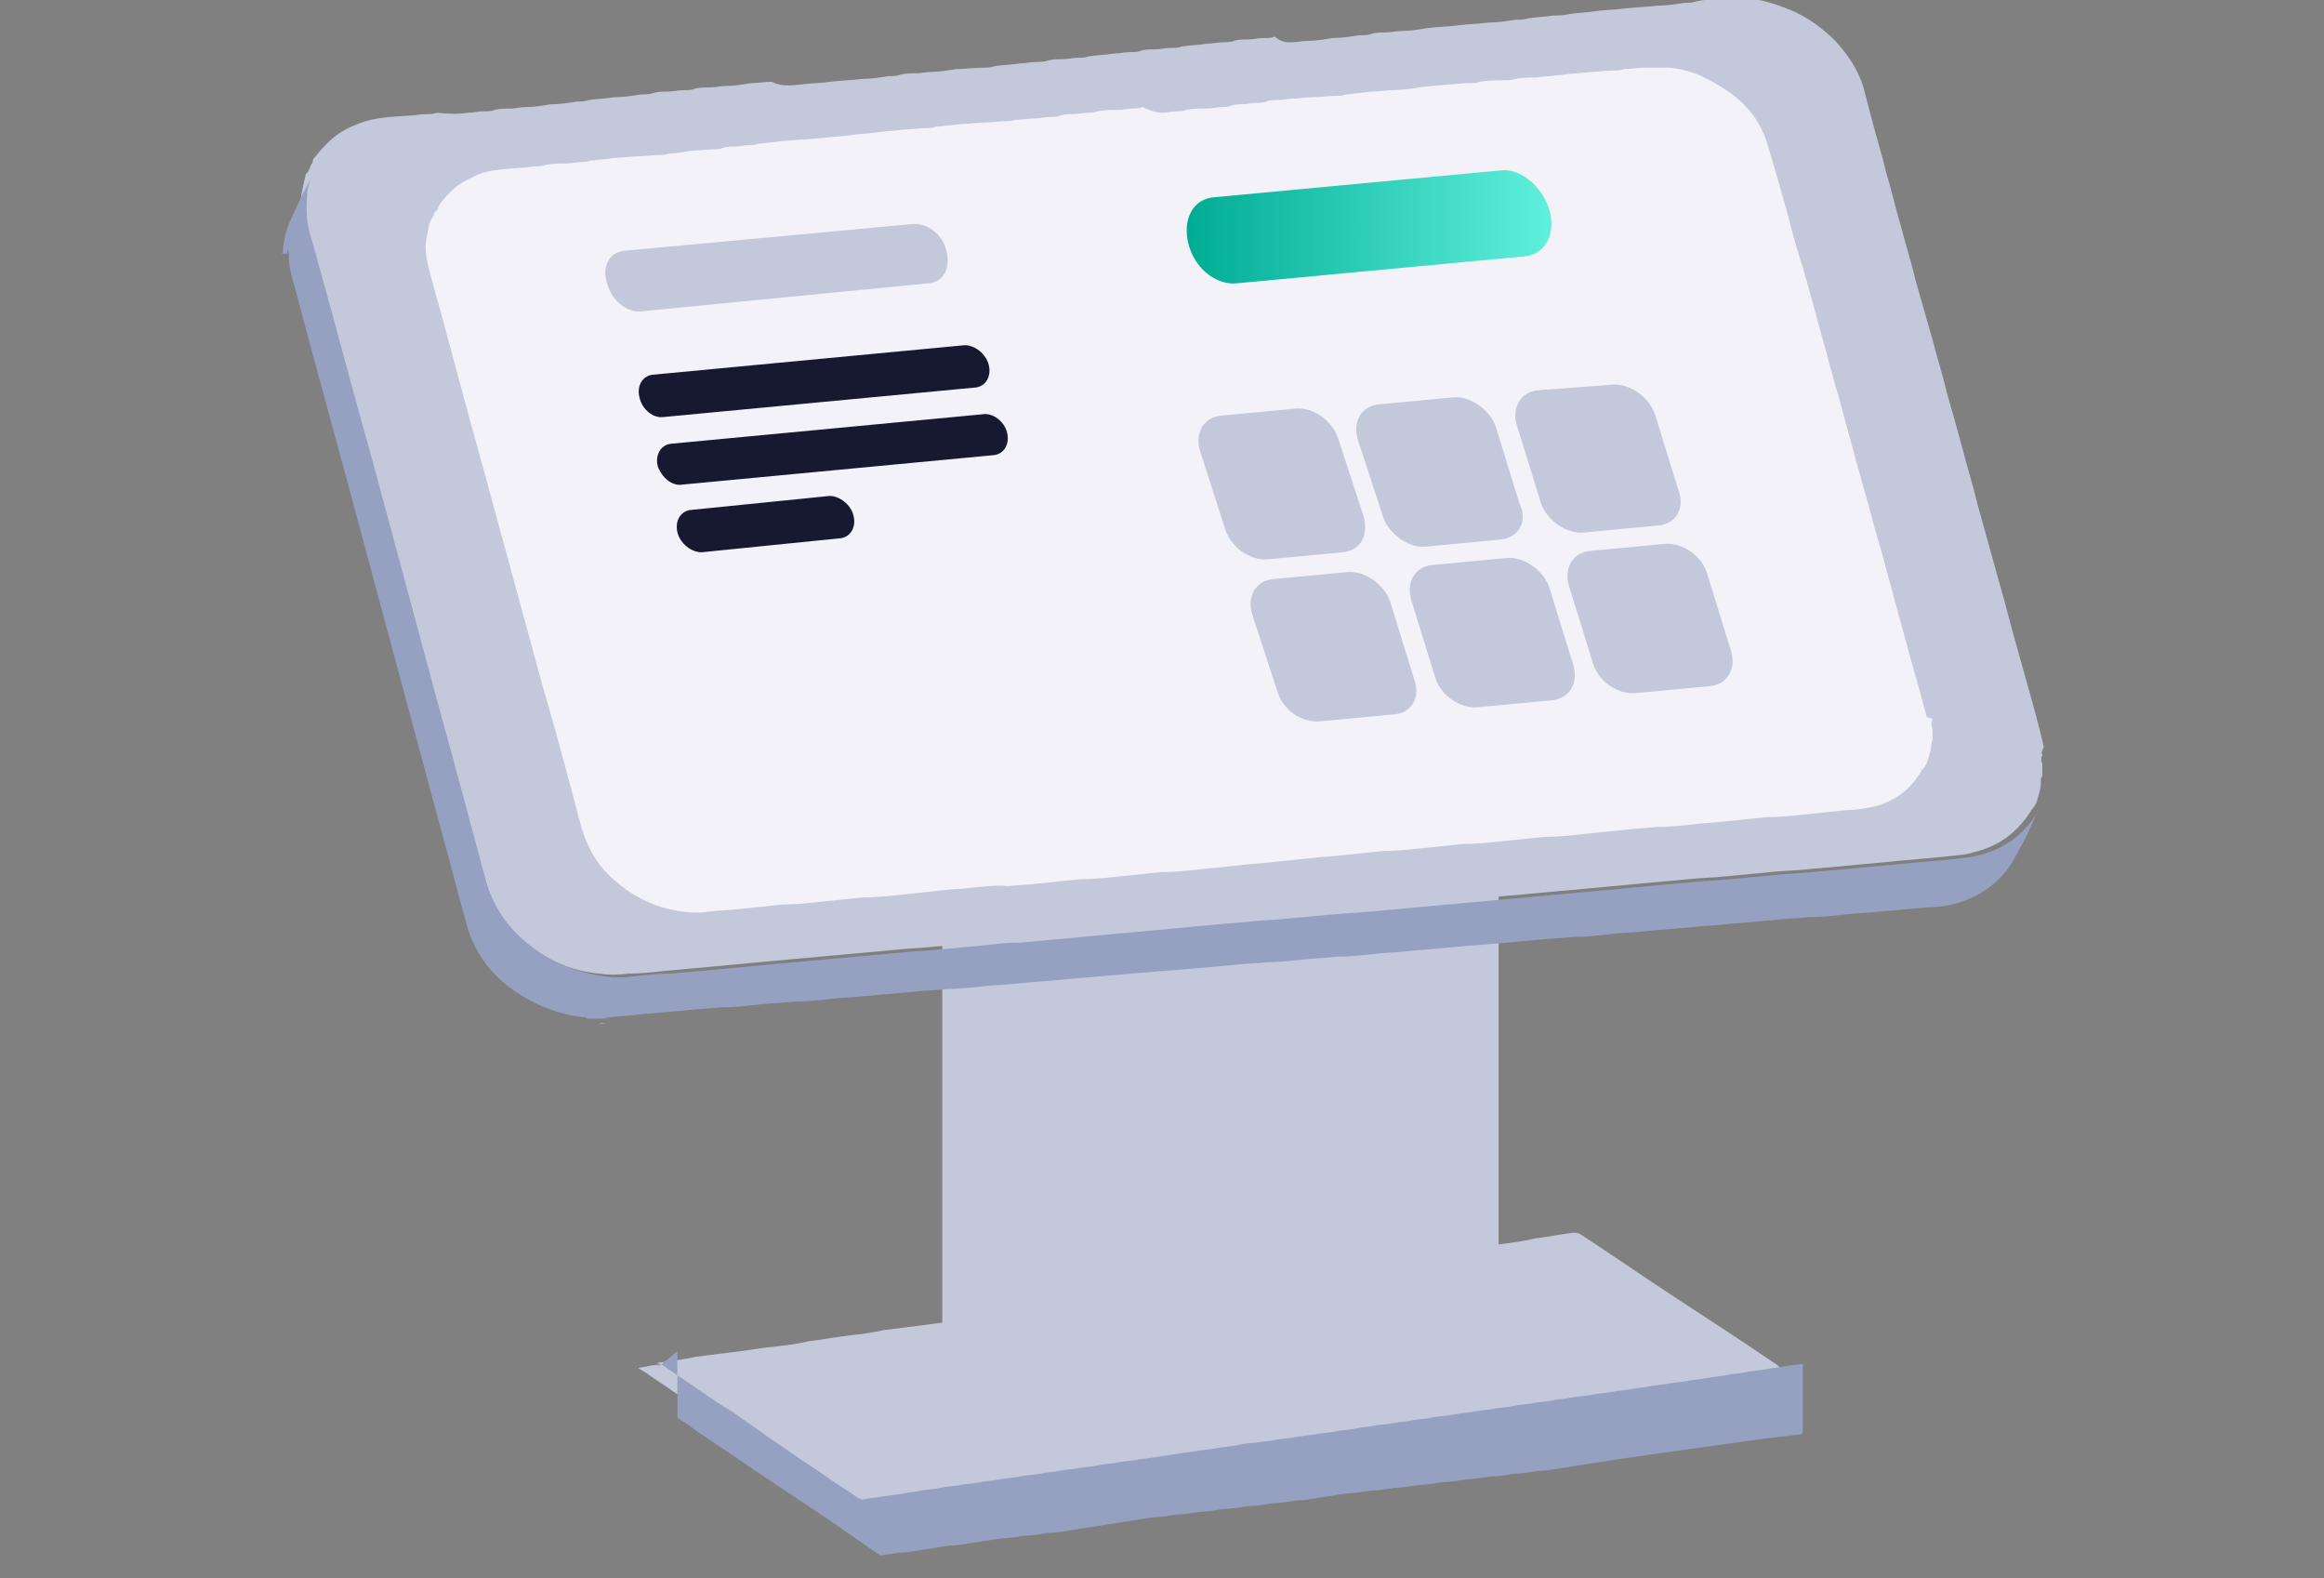 <svg enable-background="new 0 0 165 112" height="112" viewBox="0 0 165 112" width="165" xmlns="http://www.w3.org/2000/svg" xmlns:xlink="http://www.w3.org/1999/xlink"><rect x="0" y="0" width="165" height="112" fill="#808080" stroke="none"/><linearGradient id="a" gradientTransform="matrix(1 0 0 -1 0 111.89)" gradientUnits="userSpaceOnUse" x1="84.258" x2="110.169" y1="95.823" y2="95.823"><stop offset="0" stop-color="#00ac94"/><stop offset="1" stop-color="#60f0dc"/></linearGradient><path d="m126.6 102.4c0-.1 0-.1 0-.2 0-.4 0-.8 0-1.2z" fill="#9aa5d4"/><path d="m46.7 96.9c0-.2 0-.2.2-.2.8-.1 1.6-.2 2.5-.4.8-.1 1.6-.2 2.4-.3 1-.1 2-.3 3-.4.9-.1 1.8-.2 2.6-.4.9-.1 1.9-.3 2.8-.4s1.7-.2 2.6-.4c.8-.1 1.6-.2 2.4-.3s1.5-.2 2.3-.3c.9-.1 1.9-.3 2.8-.4 1-.1 2.1-.3 3.1-.4.8-.1 1.6-.2 2.5-.4.9-.1 1.7-.2 2.6-.4 1.1-.2 2.2-.3 3.3-.5.8-.1 1.5-.2 2.3-.3.9-.1 1.9-.3 2.8-.4 1-.1 2-.3 3-.4.9-.1 1.8-.3 2.6-.4.9-.1 1.7-.2 2.6-.4 1-.1 2-.3 3-.4.8-.1 1.6-.2 2.5-.3 1-.1 2-.3 3-.4s2-.3 3-.4c.8-.1 1.6-.2 2.4-.4.9-.1 1.8-.3 2.7-.4.2 0 .3 0 .5.1 2.3 1.5 4.6 3.1 6.9 4.6s4.6 3 6.8 4.5c.2.1.3.2.5.4 0 0 .1 0 .1.1-.5.1-.9.1-1.4.2-.4.1-.9.1-1.3.2-.5.1-.9.1-1.4.2-.4.1-.9.1-1.3.2s-.9.1-1.3.2c-.5.1-.9.1-1.4.2s-.9.1-1.4.2-.9.1-1.4.2-.9.1-1.4.2-.9.1-1.4.2-.9.1-1.4.2-.9.1-1.4.2-.9.1-1.4.2-.9.1-1.4.2-.9.1-1.4.2-.9.1-1.4.2-.9.1-1.3.2c-.5.1-.9.1-1.4.2s-.9.1-1.4.2-.9.1-1.4.2-.9.1-1.4.2-1 .1-1.5.2-.9.1-1.4.2-.9.1-1.4.2-.9.1-1.4.2-.9.1-1.4.2-.9.1-1.3.2c-.5.1-.9.1-1.4.2s-1 .2-1.5.2c-.5.1-.9.1-1.4.2s-.9.1-1.3.2c-.5.1-.9.1-1.4.2s-.9.1-1.4.2-.9.1-1.4.2-.9.1-1.4.2-.9.1-1.4.2-.9.1-1.4.2-.9.1-1.4.2-.9.1-1.4.2-.9.1-1.4.2-.9.1-1.3.2c-.5.1-.9.1-1.4.2s-.9.1-1.4.2-.9.1-1.4.2-.9.1-1.4.2c-.4.1-.8.1-1.2.2-.5.1-.9.1-1.4.2s-.9.1-1.4.2c-.2 0-.4 0-.5-.1-.7-.5-1.4-.9-2.1-1.4-.8-.6-1.7-1.1-2.5-1.7-.6-.4-1.3-.9-1.9-1.3-.8-.6-1.6-1.1-2.4-1.7-.9-.6-1.7-1.2-2.6-1.7-.7-.5-1.5-1-2.2-1.5-.2-.1-.3-.2-.5-.3 1.4-.3 1.4-.2 1.4-.2z" fill="#c3c9db"/><path d="m46.7 96.9s0-.1 0-.2c.2.1.3.2.5.3.7.5 1.5 1 2.2 1.5.9.6 1.7 1.2 2.6 1.7.8.6 1.6 1.1 2.4 1.7.6.4 1.3.9 1.9 1.3.8.6 1.7 1.1 2.5 1.7.7.5 1.4.9 2.1 1.4.2.1.3.2.5.1.5-.1.9-.1 1.4-.2s.9-.1 1.4-.2c.4-.1.8-.1 1.2-.2.5-.1.9-.1 1.4-.2s.9-.1 1.4-.2.9-.1 1.4-.2.9-.1 1.4-.2.9-.1 1.4-.2.9-.1 1.4-.2.9-.1 1.4-.2.9-.1 1.4-.2.9-.1 1.4-.2.9-.1 1.4-.2.9-.1 1.4-.2.9-.1 1.4-.2.9-.1 1.3-.2c.5-.1.9-.1 1.4-.2s.9-.1 1.4-.2.9-.1 1.4-.2 1-.2 1.5-.2c.5-.1.9-.1 1.4-.2s.9-.1 1.4-.2.9-.1 1.4-.2.9-.1 1.4-.2.9-.1 1.4-.2.9-.1 1.3-.2c.5-.1 1-.1 1.5-.2s.9-.1 1.4-.2.9-.1 1.4-.2.9-.1 1.4-.2.9-.1 1.4-.2.9-.1 1.4-.2.9-.1 1.4-.2.9-.1 1.4-.2.9-.1 1.4-.2.9-.1 1.4-.2.9-.1 1.4-.2.9-.1 1.4-.2.9-.1 1.4-.2.9-.1 1.3-.2c.5-.1.9-.1 1.4-.2s.9-.1 1.4-.2.9-.1 1.4-.2c.4-.1.9-.1 1.3-.2s.9-.1 1.3-.2c.5-.1.9-.1 1.4-.2.4-.1.9-.1 1.3-.2.5-.1.9-.1 1.4-.2v.4 1.8.1 1.3 1.2c0 .1 0 .1-.1.2-.8.1-1.7.2-2.5.3-.7.1-1.5.2-2.2.3s-1.4.2-2.1.3-1.5.2-2.2.3-1.4.2-2.1.3-1.4.2-2.1.3c-.6.1-1.2.2-1.9.3-.6.1-1.3.2-1.9.3s-1.1.2-1.7.2c-.6.1-1.1.2-1.7.2-.6.1-1.1.2-1.7.2-.6.1-1.2.2-1.7.2-.6.1-1.1.2-1.7.2-.6.1-1.1.2-1.7.2-.6.1-1.1.2-1.7.2-.6.1-1.1.2-1.7.2-.6.1-1.2.2-1.7.2-.6.1-1.3.2-1.9.3s-1.1.2-1.7.2c-.6.1-1.1.2-1.7.2-.6.1-1.1.2-1.7.2-.6.1-1.2.2-1.7.2-.6.1-1.1.2-1.7.2-.6.1-1.1.2-1.7.2-.6.1-1.1.2-1.7.2-.6.1-1.3.2-1.9.3s-1.2.2-1.9.3c-.6.1-1.3.2-1.9.3s-1.1.2-1.7.2c-.6.1-1.1.2-1.7.2-.6.1-1.2.2-1.7.2-.6.1-1.3.2-1.9.3s-1.1.2-1.7.2c-.6.1-1.3.2-1.9.3s-1.1.2-1.7.2c-.4.1-.8.1-1.2.2-.1 0-.1 0-.1 0-1.3-.9-2.6-1.8-3.9-2.7-1.5-1-3-2-4.5-3s-3.1-2.1-4.6-3.1c-.4-.3-.8-.6-1.3-.9-.1-.1-.1-.1-.1-.2 0-.5 0-1 0-1.5 0-1 0-2.1 0-3.1-1.4 1.2-1.4 1.1-1.4 1z" fill="#96a1c1"/><path d="m126.6 99.6v-.1c0-.6 0-1.2 0-1.8 0-.1 0-.3 0-.4v.1z" fill="#9aa5d4"/><path d="m66.9 42.1v53.5c0 2.4 1.8 4.4 4.2 4.6 7.2.8 22.1 1.5 33-4.8 1.4-.8 2.3-2.4 2.3-4v-49.3c0-2.6-2.1-4.7-4.7-4.7h-30.1c-2.6 0-4.7 2.1-4.7 4.7z" fill="#c3c9db"/><path d="m145 53.5v.1c-.1.2-.1.4 0 .6v.9c-.1.1-.1.2-.1.2 0 .3 0 .6-.1.9-.1.4-.2.9-.5 1.2s0 .1-.1.1c0 .1-.1.2-.1.2-1 1.5-2.3 2.4-4 2.8-.6.2-1.3.2-2 .3-1.1.1-2.2.2-3.3.3s-2.2.2-3.2.3c-1.1.1-2.2.2-3.3.3-.9.1-1.7.1-2.6.2-1.1.1-2.1.2-3.2.3-.9.1-1.7.1-2.6.2-1.1.1-2.2.2-3.3.3s-2.2.2-3.2.3c-1.1.1-2.2.2-3.3.3s-2.2.2-3.3.3-2.2.2-3.3.3-2.2.2-3.3.3-2.2.2-3.3.3c-.9.1-1.7.1-2.6.2-1.1.1-2.2.2-3.3.3-.8.1-1.6.1-2.5.2-1.1.1-2.2.2-3.4.3-1.1.1-2.1.2-3.2.3s-2.2.2-3.3.3-2.2.2-3.2.3c-1.1.1-2.2.2-3.3.3-.9.1-1.8.2-2.7.2-1.1.1-2.1.2-3.2.3-.8.1-1.7.1-2.5.2-1.1.1-2.2.2-3.3.3s-2.2.2-3.3.3-2.2.2-3.3.3-2.2.2-3.2.3c-1.1.1-2.2.2-3.3.3-.9.1-1.8.2-2.7.2-.7.1-1.4.1-2.1 0-2-.2-3.8-1-5.4-2.3-1.5-1.2-2.5-2.7-3-4.5-1.1-3.9-2.1-7.8-3.2-11.8-1.6-5.9-3.2-11.9-4.8-17.8-1.4-5.3-2.9-10.7-4.4-16-.3-1-.4-1.9-.3-2.9.1-.5.2-1 .3-1.4 0 0 0-.1.1-.1 0-.1.1-.1.1-.2.1-.1.1-.3.2-.4 0-.1.1-.1.1-.2 0-.2.1-.3.2-.4.3-.4.6-.7.9-1 .6-.6 1.3-1 2.1-1.3 1.2-.5 2.4-.5 3.7-.6.3 0 .7-.1 1.1-.1.3 0 .6 0 .8-.1 1 .1 1.6.1 2.2 0 .4 0 .7-.1 1.1-.1.3 0 .6 0 .8-.1.4-.1.8-.1 1.2-.1.3 0 .6-.1 1-.1.6 0 1.2-.1 1.8-.2.6 0 1.3-.1 1.9-.2.3 0 .5 0 .8-.1.6-.1 1.2-.1 1.8-.2.6 0 1.3-.1 1.9-.2.3 0 .6 0 .9-.1s.7-.1 1-.1c.4 0 .7-.1 1.1-.1.3 0 .6 0 .8-.1.4-.1.8-.1 1.2-.1.3 0 .6-.1 1-.1.6 0 1.2-.1 1.8-.2.5 0 1-.1 1.5-.1.5.3 1.2.3 2 .2.7-.1 1.5-.1 2.2-.2s1.5-.1 2.2-.2c.6 0 1.3-.1 1.9-.2.3 0 .6 0 .8-.1.4-.1.8-.1 1.2-.1.3 0 .7-.1 1-.1.6 0 1.2-.1 1.8-.2.6 0 1.3-.1 1.9-.1.3 0 .5 0 .8-.1.6-.1 1.2-.1 1.8-.2.4 0 .7-.1 1.1-.1.3 0 .6 0 .9-.1s.7-.1 1-.1c.4 0 .8-.1 1.1-.1s.5 0 .8-.1c.6-.1 1.2-.1 1.8-.2.4 0 .7-.1 1.1-.1.3 0 .6 0 .8-.1.3-.1.7-.1 1-.1.4 0 .7-.1 1.1-.1.3 0 .6 0 .8-.1.6-.1 1.2-.1 1.8-.2.4 0 .7-.1 1.1-.1.3 0 .6 0 .8-.1.3-.1.7-.1 1-.1.4 0 .7-.1 1.1-.1.3 0 .6 0 .8-.1.5.4.8.4 1.2.4s.7-.1 1.1-.1c.6 0 1.2-.1 1.8-.2.6 0 1.3-.1 1.9-.2.3 0 .6 0 .9-.1s.7-.1 1-.1c.4 0 .7-.1 1.1-.1.6 0 1.2-.1 1.8-.2.7-.1 1.5-.1 2.2-.2s1.5-.1 2.2-.2c.6 0 1.3-.1 1.9-.2.3 0 .6 0 .9-.1.6-.1 1.2-.1 1.8-.2.3 0 .7 0 1.1-.1.6-.1 1.2-.1 1.8-.2.7-.1 1.4-.1 2.2-.2s1.5-.1 2.3-.2c.6 0 1.3-.1 1.9-.2.3 0 .6 0 .8-.1.6-.1 1.2-.2 1.8-.2h2c1 .1 1.9.4 2.9.8 1.2.5 2.3 1.3 3.2 2.2.9 1 1.6 2 2 3.3.2.8.4 1.5.6 2.3.3 1.2.7 2.4 1 3.7.4 1.3.7 2.7 1.1 4 .3 1.2.7 2.4 1 3.7.4 1.4.8 2.8 1.2 4.2.3 1.2.7 2.4 1 3.7.4 1.4.8 2.8 1.2 4.3.3 1.2.7 2.4 1 3.7.5 1.8 1 3.6 1.5 5.4.5 1.7.9 3.4 1.4 5.1.6 2.2 1.3 4.5 1.8 6.7-.2.5-.2.5-.1.5z" fill="#c3c9db"/><path d="m20 18c.1-.1.1-.2.1-.4.1-.7.2-1.3.5-1.9.4-.9.8-1.8 1.3-2.7.1-.2.2-.3.2-.4-.2.5-.3.9-.3 1.4-.1 1 0 2 .3 2.9 1.5 5.3 2.9 10.7 4.4 16 1.6 5.9 3.2 11.9 4.8 17.8 1.1 3.9 2.1 7.8 3.2 11.8.5 1.8 1.5 3.3 3 4.5 1.6 1.3 3.4 2 5.4 2.3.7.1 1.4.1 2.1 0 .9-.1 1.8-.2 2.7-.2l3.3-.3c1.1-.1 2.2-.2 3.2-.3 1.1-.1 2.2-.2 3.3-.3s2.2-.2 3.3-.3 2.2-.2 3.3-.3c.8-.1 1.7-.1 2.5-.2 1.1-.1 2.1-.2 3.2-.3.9-.1 1.8-.2 2.7-.2 1.1-.1 2.2-.2 3.3-.3s2.2-.2 3.2-.3c1.1-.1 2.2-.2 3.3-.3s2.1-.2 3.2-.3 2.2-.2 3.4-.3c.8-.1 1.6-.1 2.5-.2 1.1-.1 2.2-.2 3.3-.3.9-.1 1.7-.1 2.6-.2 1.1-.1 2.2-.2 3.3-.3s2.2-.2 3.3-.3 2.2-.2 3.3-.3 2.2-.2 3.3-.3 2.2-.2 3.3-.3 2.2-.2 3.2-.3l3.3-.3c.9-.1 1.7-.1 2.6-.2 1.1-.1 2.1-.2 3.2-.3.9-.1 1.7-.1 2.6-.2 1.1-.1 2.2-.2 3.3-.3s2.2-.2 3.2-.3l3.3-.3c.7-.1 1.3-.1 2-.3 1.7-.4 3.1-1.4 4-2.8 0-.1.1-.1.1-.2-.1.2-.2.5-.3.7-.3.7-.7 1.5-1.1 2.2-.9 1.8-2.3 2.9-4.2 3.5-.7.2-1.4.3-2.1.3-1.1.1-2.3.2-3.4.3-.8.1-1.6.1-2.4.2-.9.1-1.8.2-2.7.2-.8.1-1.6.1-2.4.2-1.1.1-2.3.2-3.4.3-.8.1-1.6.1-2.4.2-1.1.1-2.3.2-3.4.3-.8.1-1.6.1-2.4.2-.9.1-1.8.2-2.7.2-.8.1-1.6.1-2.4.2-1.2.1-2.3.2-3.4.3-.8.1-1.6.1-2.4.2-1.2.1-2.3.2-3.4.3-.8.1-1.6.1-2.4.2-.9.1-1.8.2-2.7.2-.8.1-1.6.1-2.4.2-.9.1-1.8.2-2.7.2-.8.1-1.6.1-2.4.2-1.1.1-2.2.2-3.4.3-.8.1-1.6.1-2.5.2-1.2.1-2.3.2-3.5.3-.8.1-1.6.1-2.3.2-1.2.1-2.3.2-3.5.3-.8.1-1.6.1-2.4.2-.9.1-1.8.2-2.7.2-.8.1-1.6.1-2.4.2-1.1.1-2.3.2-3.4.3-.8.1-1.6.1-2.4.2-.9.1-1.8.2-2.7.2-.8.1-1.6.1-2.4.2-.9.1-1.8.2-2.7.2-.8.1-1.6.1-2.4.2-1.1.1-2.3.2-3.4.3-.7.1-1.3.1-2 .2-.2 0-.3 0-.5.1h-1.2c-.1-.1-.2-.1-.3-.1-1.6-.2-3-.7-4.3-1.5-2-1.2-3.4-2.9-4-5.2-.7-2.5-1.3-4.9-2-7.4-1.5-5.6-3-11.1-4.5-16.7-1.9-7.2-3.9-14.3-5.8-21.5-.2-.6-.3-1.2-.3-1.8 0-.1 0-.3-.1-.4v.3z" fill="#96a1c1"/><path d="m43 72.6c0 .1 0 .1 0 0l-.5.1c.2-.1.4-.1.5-.1z" fill="#e1d0e7"/><path d="m137.2 51v.1c-.1.2-.1.4 0 .6v.8c.1-.2-.1.1 0 0-.1.3-.1.8-.2 1-.1.4-.2.8-.5 1.1s0 .1-.1.1c0 .1 0 .1-.1.2-.8 1.3-2 2.1-3.5 2.4-.6.1-1.1.2-1.7.2-1 .1-1.9.2-2.9.3-.9.1-1.9.2-2.8.2-1 .1-1.9.2-2.9.3-.7.1-1.5.1-2.2.2-.9.1-1.8.2-2.8.2-.7.1-1.5.1-2.2.2-1 .1-1.9.2-2.9.3-.9.1-1.9.2-2.8.2-1 .1-1.9.2-2.9.3-.9.1-1.9.2-2.8.2-1 .1-1.9.2-2.9.3-.9.1-1.9.2-2.8.2-1 .1-1.9.2-2.9.3-.7.1-1.5.1-2.2.2-1 .1-1.9.2-2.9.3-.7.1-1.4.1-2.1.2-1 .1-1.9.2-2.9.3-.9.1-1.8.2-2.8.2-1 .1-1.9.2-2.9.3-.9.1-1.9.2-2.8.2-1 .1-1.9.2-2.9.3-.8.1-1.5.1-2.3.2-.6-.1-1.5-0-2.5.1-.7.1-1.5.1-2.2.2-.9.1-1.9.2-2.8.3s-1.9.2-2.8.2c-1 .1-1.9.2-2.9.3-.9.1-1.9.2-2.8.2-.9.1-1.9.2-2.8.3-.8.1-1.6.1-2.4.2-.6.1-1.2.1-1.8 0-1.7-.2-3.3-.9-4.6-2-1.3-1-2.1-2.3-2.6-3.9-.9-3.4-1.8-6.8-2.8-10.2-1.4-5.1-2.8-10.3-4.2-15.4-1.3-4.6-2.5-9.3-3.8-13.9-.2-.8-.4-1.7-.2-2.5.1-.4.1-.8.3-1.2 0 0 0-.1.1-.1 0-.1 0-.1.1-.2.1-.1.1-.2.2-.3 0-.1.1-.1.1-.2 0-.1.1-.3.2-.4.2-.3.5-.6.8-.9.5-.5 1.2-.8 1.8-1.1 1-.4 2.1-.4 3.2-.5.3 0 .6-.1.9-.1.2 0 .5 0 .7-.1.5-.1 1-.1 1.6-.1.3 0 .6-.1.9-.1.2 0 .5 0 .7-.1.3 0 .7-.1 1-.1s.6-.1.8-.1c.5 0 1-.1 1.5-.1s1.1-.1 1.6-.1c.2 0 .4 0 .7-.1.5 0 1-.1 1.5-.2.5 0 1.1-.1 1.6-.1.2 0 .5 0 .7-.1.3-.1.6-.1.9-.1s.6-.1.9-.1c.2 0 .5 0 .7-.1.3 0 .7-.1 1-.1s.6-.1.8-.1c.5 0 1-.1 1.5-.1.4 0 .8-.1 1.3-.1.6-.1 1.3-.1 1.9-.2s1.3-.1 1.9-.2 1.3-.1 1.9-.2c.5 0 1.1-.1 1.6-.1.2 0 .5 0 .7-.1.3 0 .7-.1 1-.1s.6-.1.9-.1c.5 0 1-.1 1.5-.1s1.1-.1 1.6-.1c.2 0 .4 0 .7-.1.5 0 1-.1 1.5-.1.3 0 .6-.1.9-.1s.5 0 .8-.1.6-.1.9-.1.7-.1 1-.1c.2 0 .5 0 .7-.1.5-.1 1-.1 1.6-.1.3 0 .6-.1.9-.1.2 0 .5 0 .7-.1.9.4 1.2.4 1.5.4s.6-.1.9-.1c.2 0 .5 0 .7-.1.5-.1 1-.1 1.6-.1.3 0 .6-.1.9-.1.2 0 .5 0 .7-.1.3-.1.6-.1.9-.1s.6-.1.9-.1c.2 0 .5 0 .7-.1.3-.1.6-.1.9-.1s.6-.1.9-.1c.5 0 1-.1 1.5-.1s1.1-.1 1.6-.1c.3 0 .5 0 .8-.1.3 0 .6-.1.9-.1s.6-.1.9-.1c.5 0 1-.1 1.5-.1.6 0 1.3-.1 1.9-.2s1.3-.1 1.9-.2c.5 0 1.1-.1 1.6-.1.3 0 .5 0 .8-.1.5-.1 1.1-.1 1.6-.1.3 0 .6 0 .9-.1.5-.1 1-.1 1.5-.1.6-.1 1.2-.1 1.9-.2s1.3-.1 2-.2c.5 0 1.1-.1 1.6-.1.2 0 .5 0 .7-.1.5 0 1-.1 1.5-.1h1.7c.9.1 1.7.3 2.5.7 1 .5 2 1.1 2.8 1.9s1.4 1.8 1.7 2.9c.2.7.4 1.3.6 2 .3 1.1.6 2.1.9 3.2.3 1.2.6 2.3 1 3.5.3 1.1.6 2.1.9 3.2.3 1.2.7 2.5 1 3.7.3 1.1.6 2.1.9 3.2.3 1.2.7 2.5 1 3.7.3 1.1.6 2.1.9 3.2.4 1.6.9 3.1 1.3 4.7.4 1.5.8 2.9 1.2 4.4.5 1.9 1.1 3.9 1.6 5.8.3.1.3.1.4.1z" fill="#f4f2f9"/><path d="m30.8 15.3c.1-.1.2-.2.2-.4-.1.1-.2.2-.2.4z" fill="#f4f2f9"/><path d="m47.1 29.6 22.2-2.1c.7-.1 1.1-.8.9-1.6s-1-1.4-1.7-1.4l-22.2 2.1c-.7.1-1.1.8-.9 1.6.2.9 1 1.5 1.7 1.4z" fill="#171931"/><path d="m48.4 34.4 22.2-2.1c.7-.1 1.1-.8.9-1.6s-1-1.4-1.7-1.3l-22.2 2.1c-.7.1-1.1.8-.9 1.6.3.8 1 1.4 1.7 1.3z" fill="#171931"/><path d="m49.8 39.2 9.9-1c.7-.1 1.1-.8.9-1.6s-1-1.4-1.7-1.4l-9.9 1c-.7.1-1.1.8-.9 1.6s1 1.4 1.7 1.4z" fill="#171931"/><g fill="#c3c9db"><path d="m45.5 22.1 20.5-2c1-.1 1.5-1.1 1.2-2.3s-1.4-2-2.4-1.9l-20.5 1.9c-1 .1-1.6 1.1-1.2 2.3.3 1.2 1.4 2.1 2.4 2z"/><path d="m95.3 39.2-5.3.5c-1.3.1-2.6-.9-3-2.1l-1.8-5.6c-.4-1.3.3-2.4 1.5-2.5l5.3-.5c1.3-.1 2.6.9 3 2.1l1.8 5.5c.4 1.4-.2 2.5-1.5 2.6z"/><path d="m106.5 38.3-5.3.5c-1.2.1-2.6-.9-3-2.1l-1.8-5.5c-.4-1.3.3-2.4 1.5-2.5l5.3-.5c1.2-.1 2.6.9 3 2.1l1.7 5.5c.6 1.2-.1 2.4-1.4 2.5z"/><path d="m117.7 37.3-5.3.5c-1.2.1-2.6-.9-3-2.1l-1.7-5.5c-.4-1.3.3-2.4 1.5-2.5l5.3-.4c1.2-.1 2.6.9 3 2.1l1.7 5.5c.4 1.2-.2 2.3-1.5 2.4z"/><path d="m99 50.7-5.3.5c-1.3.1-2.6-.8-3-2.1l-1.8-5.5c-.4-1.3.3-2.4 1.5-2.5l5.3-.5c1.2-.1 2.6.9 3 2.1l1.7 5.5c.5 1.3-.2 2.4-1.4 2.5z"/><path d="m110.2 49.7-5.3.5c-1.2.1-2.6-.8-3-2.1l-1.7-5.5c-.4-1.3.3-2.4 1.5-2.5l5.3-.5c1.2-.1 2.6.9 3 2.1l1.7 5.5c.4 1.3-.3 2.4-1.5 2.5z"/><path d="m121.4 48.7-5.3.5c-1.2.1-2.6-.8-3-2.1l-1.7-5.5c-.4-1.3.3-2.4 1.5-2.5l5.3-.5c1.2-.1 2.6.8 3 2.1l1.7 5.5c.4 1.3-.3 2.4-1.5 2.5z"/></g><path d="m87.9 20.1 20.3-1.9c1.5-.1 2.3-1.6 1.8-3.3s-2.1-3-3.5-2.8l-20.3 1.9c-1.5.1-2.3 1.6-1.8 3.4s2.1 2.9 3.5 2.7z" fill="url(#a)"/></svg>